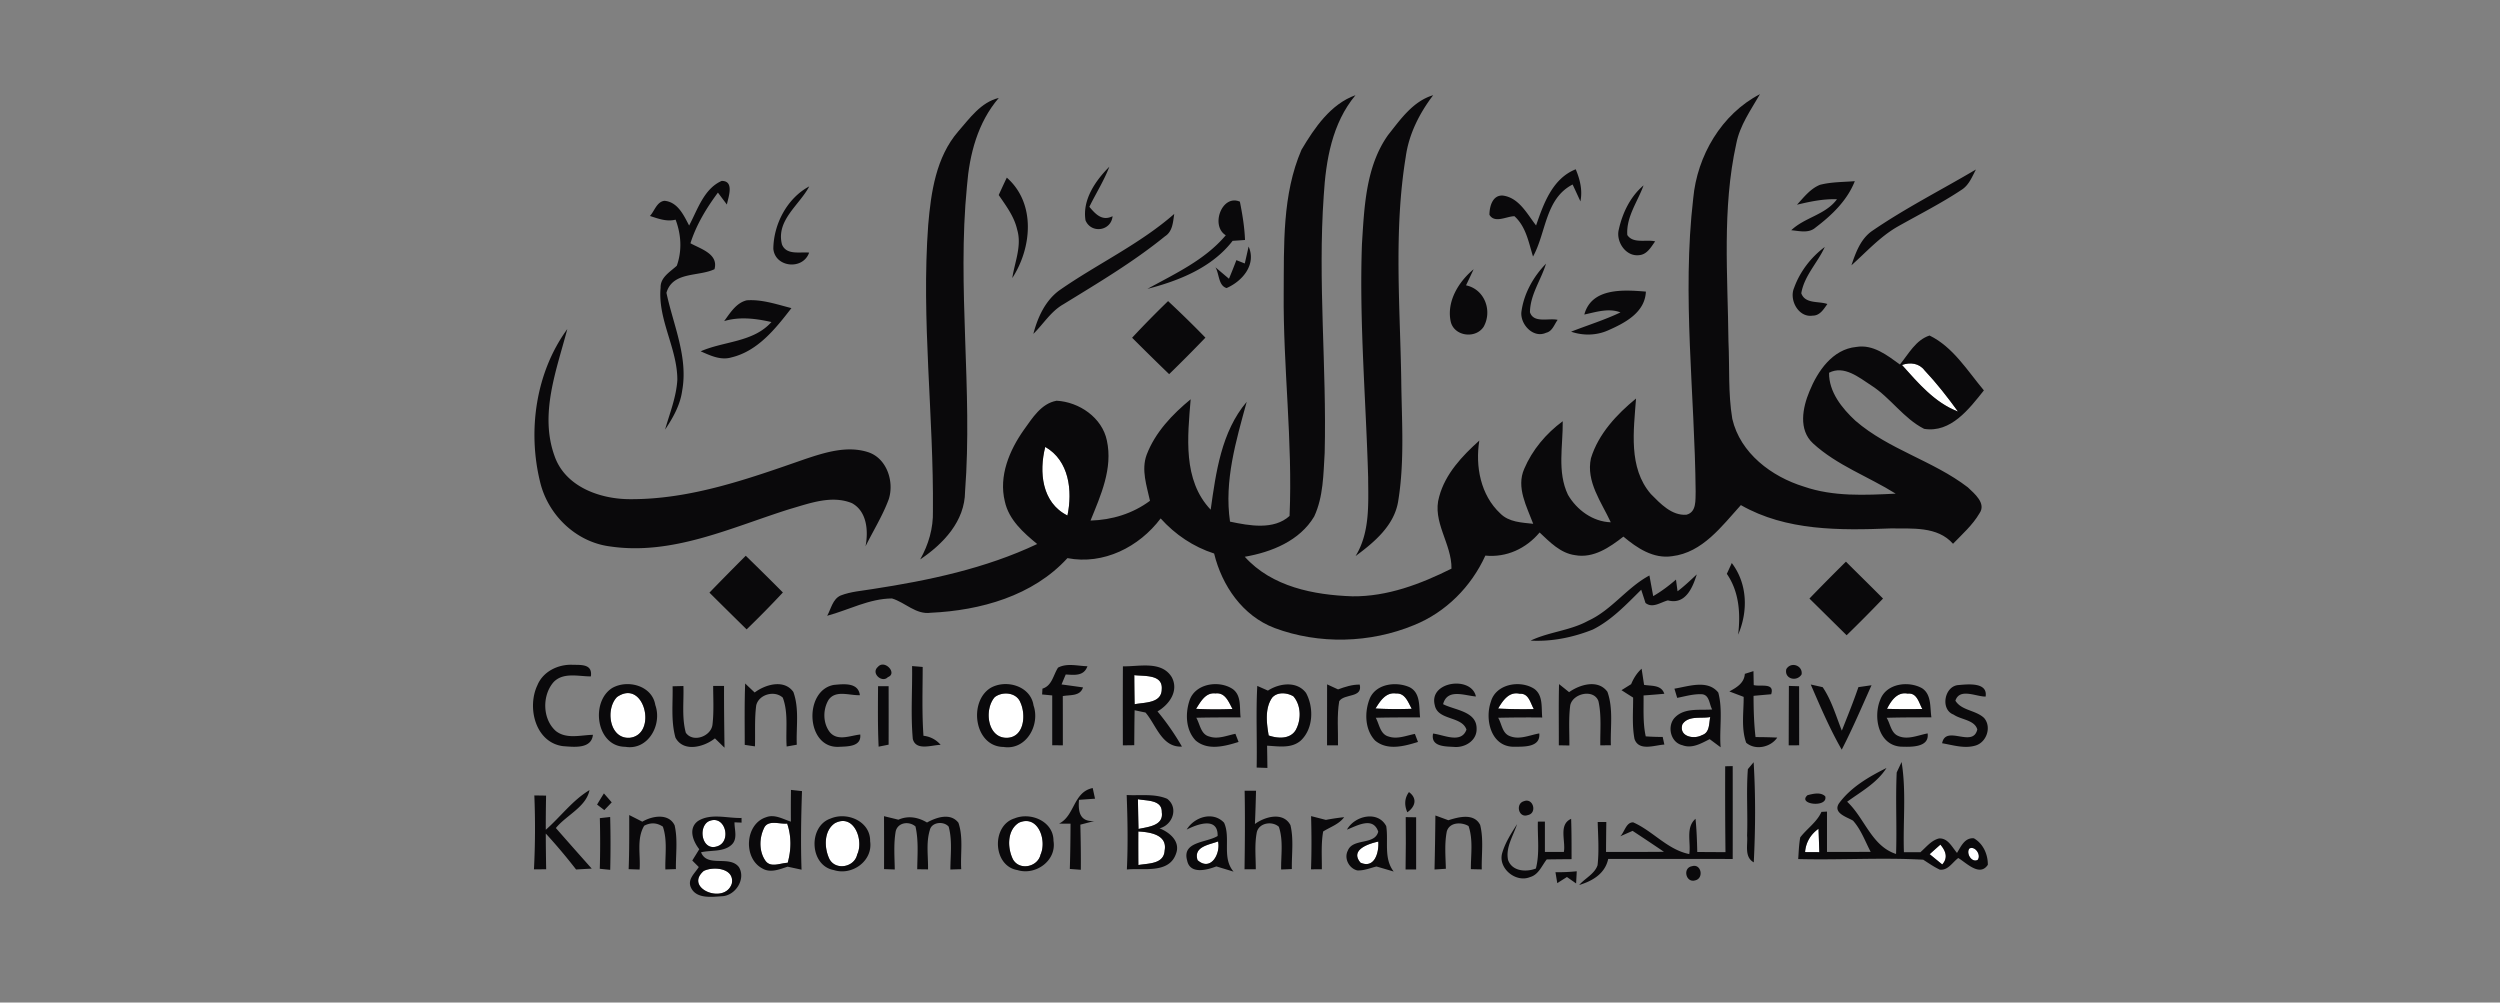 <svg width="197" height="79" fill="none" xmlns="http://www.w3.org/2000/svg"><rect width="100%" height="100%" fill="#808080" stroke="none"/><path d="M149.876 28.761c.646-.233 1.349-.145 1.78.424.955 1.013 1.815 2.117 2.632 3.243-1.833-.695-3.14-2.253-4.412-3.667ZM82.365 35.217c1.891 1.077 2.159 3.461 1.75 5.405-2.025-1.008-2.25-3.441-1.75-5.405ZM89.383 53.202c.787.099 2.265-.084 2.162 1.119-.016 1.115-1.36 1.016-2.136 1.173-.015-.764-.023-1.528-.026-2.292ZM94.25 55.856c.358-.557.748-1.31 1.531-1.214.768-.092 1.043.68 1.34 1.226a30.01 30.01 0 0 1-2.872-.012ZM108.391 55.83c.363-.585.814-1.299 1.612-1.184.726-.046.955.695 1.241 1.207-.951.034-1.902.03-2.853-.023ZM118.052 55.834c.37-.627.859-1.364 1.703-1.166.715-.05.833.73 1.112 1.208-.94.019-1.879.007-2.815-.042ZM148.696 55.856c.321-.638.81-1.363 1.635-1.199.733-.08.871.718 1.149 1.21-.928.024-1.856.02-2.784-.01ZM48.623 54.924c2.155-1.5 3.22 2.953 1.009 3.213-1.62.122-1.94-2.27-1.009-3.213ZM78.385 54.936c.626-.485 1.738-.37 2.032.44.432.939.302 2.67-1.005 2.761-1.604.096-1.89-2.223-1.027-3.201ZM100.25 54.97c.413-.466 1.173-.397 1.67-.1.626.723.63 1.884.164 2.69-.458.707-1.417.638-2.112.394-.165-.967-.317-2.14.278-2.984ZM132.571 57.083c.459-.722 1.479-.443 2.197-.58-.111.507-.027 1.23-.653 1.424-.646.363-1.841.107-1.544-.844ZM89.67 62.977c.668.141 1.905.023 1.879 1.028.16 1.07-1.097 1.153-1.834 1.318a240.61 240.61 0 0 1-.046-2.346ZM55.805 64.738c1.337-.665 1.914 1.608.684 1.96-1.146.37-1.505-1.444-.684-1.96ZM65.79 64.868c1.501-.795 2.296 1.345 1.754 2.471-.214 1.001-1.7 1.284-2.19.344-.416-.875-.45-2.22.436-2.815ZM80.306 64.822c1.51-.65 2.197 1.413 1.689 2.521-.222.978-1.654 1.284-2.17.378-.45-.897-.481-2.322.481-2.899ZM60.19 65.288c.298-.737 1.253-.32 1.838-.393.347 1.008.328 2.07.042 3.094-.589.015-1.364.431-1.773-.191-.489-.722-.47-1.738-.107-2.51ZM142.24 67.145c.057-.757.435-1.398 1.058-1.838.023.615.046 1.23.065 1.845-.378-.004-.753-.004-1.123-.007ZM89.7 65.521c.905.046 2.307.245 2.074 1.498-.061 1.088-1.287 1.004-2.07 1.146-.008-.883-.008-1.762-.004-2.644ZM94.368 67.779c-.344-1.07.916-1.207 1.616-1.475.21.993-.589 2.391-1.616 1.475ZM107.207 67.977c-.856-1.016.638-1.493 1.402-1.661.065.863-.295 2.158-1.402 1.661ZM152.057 67.309c.283-.252.562-.504.845-.753.416.49.626 1.035.145 1.563-.333-.272-.661-.543-.99-.81ZM155.19 66.862c.458-.23.947.523.649.898-.466.252-.94-.528-.649-.898ZM55.453 68.63c.795-.39 2.46-.21 2.212 1.005-.561 1.677-3.797.363-2.212-1.004Z" fill="#fff"/><path d="M75.508 10.357c.906-1.036 1.784-2.3 3.198-2.64-1.666 1.937-2.315 4.454-2.51 6.952-.79 8.007.462 16.056-.149 24.066-.015 2.342-1.715 4.122-3.537 5.348.66-1.165 1.039-2.464 1.004-3.808.07-7.526-.928-15.043-.37-22.565.221-2.575.615-5.325 2.364-7.354Z" fill="#0A090B"/><path d="M102.558 11.8c1.024-1.722 2.288-3.594 4.255-4.3-1.845 2.215-2.334 5.126-2.502 7.914-.477 6.754.241 13.52.073 20.277-.103 1.68-.1 3.45-.825 5.008-1.139 1.917-3.362 2.811-5.47 3.174 2.131 2.369 5.439 3.014 8.484 3.117 2.75.03 5.378-.97 7.804-2.18.034-1.968-1.555-3.703-.967-5.681.486-1.8 1.811-3.198 3.16-4.412-.325 2.024.099 4.297 1.65 5.741.68.692 1.692.718 2.597.818-.508-1.36-1.352-2.862-.71-4.325.638-1.5 1.727-2.796 3.037-3.758.027 1.929-.455 3.98.412 5.798.699 1.196 1.952 2.117 3.373 2.166-.729-1.585-1.963-3.201-1.562-5.046.592-1.921 2.025-3.457 3.553-4.706-.18 2.513-.623 5.447 1.169 7.525.748.757 1.642 1.715 2.8 1.631.821-.202.703-1.176.729-1.818-.069-7.697-1.085-15.425-.191-23.107.306-3.358 2.231-6.647 5.26-8.217-.718 1.253-1.589 2.456-1.868 3.908-1.126 5.111-.668 10.386-.615 15.578.096 2.032-.034 4.083.302 6.1.627 2.709 3.098 4.558 5.642 5.34 2.323.803 4.817.673 7.235.555-2.154-1.349-4.629-2.227-6.52-3.966-1.158-1.073-.818-2.807-.275-4.102.645-1.59 1.822-3.312 3.682-3.492 1.333-.225 2.437.654 3.446 1.383.684-.833 1.241-1.929 2.334-2.284 1.86.905 2.987 2.78 4.282 4.324-1.157 1.452-2.605 3.373-4.71 3.03-1.62-.818-2.651-2.46-4.179-3.431-.951-.619-2.132-1.6-3.312-.99-.019 1.517 1.02 2.8 2.078 3.782 2.624 2.27 6.123 3.148 8.855 5.245.527.5 1.474 1.268.917 2.055-.539.92-1.349 1.635-2.082 2.395-1.223-1.398-3.244-1.184-4.921-1.21-3.984.156-8.224.206-11.796-1.838-1.505 1.658-3.014 3.736-5.413 4.026-1.478.226-2.769-.641-3.843-1.543-1.077.84-2.356 1.727-3.804 1.463-1.158-.153-1.99-1.031-2.8-1.788-1.066 1.269-2.606 1.987-4.275 1.822-1.112 2.45-3.117 4.47-5.623 5.478-3.453 1.43-7.487 1.536-10.99.226-2.514-.955-4.141-3.331-4.76-5.868-1.63-.523-3.071-1.493-4.213-2.765-1.692 2.25-4.504 3.678-7.346 3.128-2.72 2.98-6.86 4.126-10.769 4.305-1.169.165-2.009-.813-3.056-1.127-1.791.012-3.411.906-5.107 1.364.306-.542.428-1.318 1.062-1.597.802-.313 1.673-.366 2.517-.508 4.435-.68 8.89-1.62 12.97-3.549-1.09-.897-2.236-1.91-2.549-3.353-.496-2.01.363-4.038 1.51-5.658.664-.92 1.36-2.066 2.57-2.28 1.776.095 3.59 1.329 3.961 3.14.478 2.192-.481 4.316-1.29 6.303 1.684-.046 3.33-.547 4.686-1.559-.256-1.176-.699-2.426-.267-3.614.672-1.776 2.028-3.197 3.472-4.385-.237 2.941-.641 6.364 1.578 8.702.416-2.953.84-6.139 2.838-8.5-.836 3.072-1.787 6.216-1.314 9.44 1.517.32 3.446.68 4.691-.447.256-5.852-.512-11.705-.462-17.565.03-3.778-.126-7.75 1.402-11.291Zm47.318 16.961c1.272 1.414 2.579 2.972 4.412 3.668-.817-1.127-1.677-2.231-2.632-3.244-.431-.569-1.134-.657-1.78-.424Zm-67.51 6.456c-.501 1.964-.276 4.397 1.749 5.405.409-1.944.141-4.328-1.75-5.405Z" fill="#0A090B"/><path d="M109.384 10.635c.978-1.23 1.96-2.662 3.549-3.132-1.089 1.436-1.918 3.071-2.162 4.87-.951 5.822-.443 11.74-.352 17.6.035 3.158.272 6.352-.236 9.484-.291 1.937-1.88 3.263-3.362 4.359 1.142-1.864 1.001-4.107.989-6.204-.172-6.12-.706-12.235-.489-18.359.184-2.933.298-6.135 2.063-8.618ZM87.415 13.141c-.42 1.1-1.058 2.101-1.574 3.156.486.576 1.009 1.153 1.83.74-.11 1.173-1.684 1.395-2.131.33-.264-1.62.783-3.133 1.875-4.226ZM121.043 17.767c.588-1.711 1.291-3.701 3.125-4.427.336.802.546 1.65.37 2.529-.153-.332-.458-.997-.615-1.33-2.17 1.112-2.082 3.813-3.121 5.677-.347-1.12-.55-2.353-1.463-3.178-.619.003-1.555.588-1.971-.111 0-.634.233-1.562 1.047-1.517 1.276.16 1.917 1.44 2.628 2.357ZM147.527 18.195c2.617-1.795 5.451-3.228 8.178-4.84-.301.566-.546 1.219-1.107 1.585-1.631 1.085-3.385 1.968-5.089 2.93-1.375.795-2.444 1.99-3.617 3.037.336-1 .726-2.085 1.635-2.712ZM54.304 17.771c.668-1.257 1.168-2.9 2.563-3.514 1.027-.012.52 1.302.412 1.86-.175-.233-.53-.703-.706-.94-.906 1.223-1.704 2.533-2.166 3.992.794.443 2.23.837 1.895 2.044-1.261.604-3.293.164-3.786 1.86.542 2.54 1.723 5.07 1.238 7.724-.153 1.123-.722 2.128-1.345 3.056.367-1.295.89-2.57.966-3.927 0-2.498-1.554-4.74-1.318-7.265-.023-.81.757-1.242 1.276-1.72.424-1.191.348-2.456-.095-3.632-.7.18-1.368-.08-2.021-.29.363-.394.535-1.116 1.142-1.196 1.047.092 1.517 1.13 1.945 1.948ZM78.698 15.368c.21-.458.42-.916.638-1.371 2.303 2.025 1.975 5.535.432 7.915.19-1.26.767-2.533.385-3.816-.229-1.028-.874-1.876-1.455-2.728ZM143.432 14.559c.89-.226 1.818-.21 2.727-.283-.596 1.516-1.807 2.681-3.082 3.644-.543.49-1.284.279-1.926.222 1.07-1.02 2.697-1.211 3.603-2.441-1.074-.039-2.121.183-3.152.431.543-.588 1.058-1.272 1.83-1.574ZM60.939 19.597c.023-1.937 1.085-3.977 2.83-4.909-.782 1.486-2.631 2.67-2.15 4.573.348.867 1.42.573 2.14.646-.486 1.401-2.694 1.172-2.82-.31ZM127.56 18.092c.29-1.314.909-2.601 1.952-3.484-.462 1.284-1.379 2.483-1.28 3.912.458.703 1.494.332 2.193.5-.333.463-.646 1.055-1.291 1.089-1.036.107-1.811-1.077-1.574-2.017ZM96.591 18.539c-1.23-.756-.294-3.259 1.112-2.647.198.993.366 2.005.404 3.018-.244.019-.733.053-.977.068-1.624 2.109-4.218 3.14-6.712 3.786 2.185-1.207 4.527-2.273 6.173-4.225ZM83.45 22.898c2.98-2.086 6.33-3.633 9.08-6.04-.099.642-.122 1.38-.733 1.765-2.495 2.028-5.268 3.671-8 5.352-.989.561-1.577 1.558-2.368 2.334.337-1.291.925-2.594 2.021-3.411ZM98.39 19.425c.627 1.425-.481 2.724-1.734 3.274-.657-.191-.573-1.135-.879-1.635.264.225.799.676 1.066.901.203-.485.397-.974.585-1.466.164.068.496.198.66.263.077-.332.23-1.004.302-1.337ZM141.369 22.699c.458-1.284 1.329-2.422 2.422-3.236-.562 1.246-1.616 2.258-1.849 3.645.302.86 1.371.603 2.055.848-.29.408-.592.924-1.165.916-1.108.169-1.86-1.233-1.463-2.173ZM119.882 24.617c.179-1.452.932-2.8 1.944-3.84-.39 1.284-1.249 2.441-1.265 3.824.283.898 1.49.44 2.182.604-.268.359-.409.901-.909 1.016-.997.458-2.021-.63-1.952-1.604ZM114.308 25.3c-.313-1.57.642-3.113 1.815-4.083-.149.317-.447.951-.6 1.268 1.467.306 2.093 2.01 1.387 3.266-.65.986-2.365.745-2.602-.45ZM124.844 24.785c.58-2.132 3.109-1.948 4.851-1.807-.069 1.662-1.673 2.483-3.006 3.067-.913.398-1.948.413-2.888.092 1.295-.508 2.632-.92 3.892-1.52-.939-.363-1.921-.027-2.849.168ZM57.062 25.304c.477-.642.943-1.436 1.78-1.639 1.203-.087 2.372.321 3.522.615-1.245 1.609-2.64 3.381-4.718 3.881-.852.256-1.673-.145-2.433-.477 1.852-.814 4.137-.699 5.577-2.307-1.226-.275-2.502-.443-3.728-.073ZM89.21 26.614a77.747 77.747 0 0 1 2.835-2.887 83.553 83.553 0 0 1 2.942 2.88c-.936.974-1.887 1.933-2.858 2.876a206.135 206.135 0 0 1-2.918-2.869Z" fill="#0A090B"/><path d="M42.553 37.948c-.985-4.041-.328-8.621 2.15-12.017-.843 3.228-2.207 6.685-1.004 10.004.845 2.43 3.595 3.404 5.963 3.4 4.772.023 9.336-1.612 13.787-3.163 1.577-.527 3.323-1.077 4.977-.535 1.46.49 2.048 2.311 1.612 3.69-.477 1.303-1.222 2.48-1.833 3.721.229-1.2.122-2.75-1.074-3.4-1.6-.653-3.339.016-4.9.466-4.581 1.437-9.226 3.671-14.146 2.946-2.701-.337-4.92-2.495-5.532-5.112ZM55.904 46.7c.944-.978 1.902-1.944 2.861-2.907.982.955 1.96 1.918 2.926 2.895a78.976 78.976 0 0 1-2.857 2.908c-.978-.963-1.956-1.926-2.93-2.896ZM136.464 44.366c1.242 1.631 1.295 3.8.501 5.646.198-1.662.084-3.377-.891-4.794.1-.214.295-.638.39-.852ZM142.584 47.166a171.38 171.38 0 0 1 2.876-2.907c.971.97 1.956 1.93 2.923 2.907a114.37 114.37 0 0 1-2.869 2.892c-.978-.963-1.952-1.93-2.93-2.892ZM132.19 46.593c.538-.405 1.023-.87 1.516-1.33-.328 1.059-.901 2.411-2.273 2.048-.58.145-1.203.65-1.768.203-.084-.264-.253-.783-.337-1.043-1.169 1.153-2.33 2.399-3.82 3.14-1.551.619-3.224.959-4.897.87 1.452-.694 3.117-.782 4.534-1.562 1.857-.848 3.045-2.616 4.829-3.571l.298 1.627c.642-.37 1.234-.817 1.795-1.303l.123.921ZM42.35 53.989c.444-1.074 1.62-1.643 2.74-1.605.672.023 1.616-.095 1.47.917-.966.004-2.162-.348-2.93.44-.924 1.046-.897 2.922.172 3.865.837.657 1.952.317 2.919.298-.118 1.146-1.532.951-2.353.894-2.19-.283-2.858-3.064-2.017-4.81ZM69.175 52.556c.53-.63 1.574.512.79.802-.462.49-1.356-.31-.79-.802ZM71.872 52.487c.21.016.626.05.836.07-.004 1.806-.065 3.617.061 5.423a2.04 2.04 0 0 1 1.353.715c-.695.007-1.937.5-2.193-.462-.172-1.91-.027-3.832-.057-5.746ZM83.374 52.61c.707-.379 1.555-.127 2.315-.111-.275.794-1.028.691-1.708.65-.084.194-.248.587-.332.786.561.073 1.127.153 1.692.233-.23.714-1.008.57-1.593.684.004 1.291.004 2.586.004 3.881-.21-.004-.63-.004-.837-.004V54.8l-.798-.077c.008-.115.023-.344.027-.458.764-.233.848-1.07 1.23-1.655ZM88.485 52.506c1.272.03 3.044-.462 3.85.856.577 1.081-.202 2.162-1.123 2.697a19.834 19.834 0 0 1 1.926 2.773c-1.59.077-2.021-1.696-2.873-2.685-.214-.042-.642-.134-.856-.18-.019.917-.023 1.838-.03 2.755-.226.003-.676.011-.898.011-.004-2.074-.007-4.152.004-6.227Zm.898.696c.004.764.011 1.528.026 2.292.776-.157 2.12-.058 2.136-1.173.103-1.203-1.375-1.02-2.162-1.12ZM140.762 52.728c.378-.634 1.318-.271 1.203.416-.386.62-1.383.348-1.203-.416ZM128.534 53.912c.191-.458.454-.882.825-1.218.05.317.145.958.195 1.275.592.1 1.36-.015 1.593.7a81.15 81.15 0 0 1-1.635.133c.015 1.074-.061 2.166.172 3.224.443.03.89.046 1.337.046l.13.6c-.761.042-2.014.558-2.354-.447-.202-1.074-.099-2.17-.107-3.255-.229-.145-.687-.435-.916-.584l.76-.474ZM137.492 53.099c.172-.054.512-.16.68-.214.007.275.015.825.023 1.1.534.145 1.669-.222 1.375.722-.348.03-1.043.091-1.391.126.004 1.085.031 2.17.157 3.25.569 0 1.138.012 1.711.039-.523.771-1.73 1.027-2.448.405-.409-1.158-.188-2.415-.199-3.614l-1.127-.428c.581-.313 1.173-.664 1.219-1.386ZM48.268 54.199c1.222-.673 3.125-.16 3.37 1.356.557 1.554-.566 3.598-2.37 3.293-2.299-.016-2.765-3.576-1-4.65Zm.355.726c-.932.943-.611 3.334 1.009 3.212 2.212-.26 1.146-4.714-1.009-3.212ZM53.001 54.08c.214-.007.642-.015.852-.023.042 1.223-.138 2.487.19 3.683.57.817 2.01.279 2.102-.653.118-1.009.053-2.025.053-3.037h.856c-.004 1.623.015 3.247.038 4.87-.19-.183-.565-.554-.756-.737-.856.684-2.48 1.123-3.11-.061-.366-1.314-.194-2.697-.225-4.042ZM58.72 53.859c.187.18.561.535.748.71.844-.638 2.33-1.066 3.049-.042.48 1.322.213 2.777.27 4.156-.198.035-.595.107-.798.142-.091-1.28.153-2.629-.305-3.85-.65-.6-1.887-.26-2.093.606-.142 1.07-.066 2.155-.1 3.232a50.166 50.166 0 0 1-.806-.118c0-1.612-.027-3.224.034-4.836ZM66.085 58.851c-2.602.107-2.766-4.469-.367-4.882.756-.068 1.914-.214 2.04.81-.799.042-1.884-.431-2.457.355-.47.76-.466 1.86.1 2.575.622.718 1.608.248 2.387.172.103.982-1.035.936-1.703.97ZM69.19 54.073h.833c.004 1.535.004 3.07 0 4.606-.195.039-.588.119-.787.157-.076-1.589-.053-3.178-.046-4.763ZM78.052 54.21c1.23-.707 3.163-.157 3.389 1.375.542 1.547-.585 3.56-2.368 3.274-2.296-.027-2.774-3.56-1.02-4.649Zm.333.726c-.863.978-.577 3.297 1.027 3.201 1.307-.092 1.437-1.822 1.005-2.762-.294-.81-1.406-.924-2.032-.44ZM93.718 55.25c.413-1.388 2.323-1.682 3.415-.956.715.512.528 1.479.627 2.235-1.165.004-2.33 0-3.492.03.295.509.352 1.315 1.028 1.479.684.237 1.387-.084 2.055-.214l.249.642c-1.078.336-2.407.703-3.374-.107-.779-.803-.836-2.09-.508-3.11Zm.531.607c.955.05 1.914.053 2.873.011-.298-.546-.573-1.318-1.34-1.226-.784-.096-1.174.657-1.533 1.215ZM99.074 54.05c.21.091.63.279.84.37.898-.588 2.289-.775 3.003.187.619 1.143.577 2.804-.405 3.74-.737.657-1.772.459-2.666.413.011.584.019 1.165.026 1.753l-.848-.03c.046-2.143-.065-4.29.05-6.433Zm1.177.92c-.596.845-.444 2.017-.28 2.984.696.244 1.655.313 2.113-.394.466-.806.462-1.967-.164-2.689-.497-.298-1.257-.367-1.669.1ZM107.952 55.008c.519-1.138 2.066-1.317 3.105-.863.902.44.753 1.551.845 2.384-1.166.004-2.327 0-3.492.03.283.509.344 1.3 1.012 1.479.688.237 1.395-.077 2.071-.206l.244.634c-1.081.336-2.41.703-3.38-.111-.826-.875-.845-2.284-.405-3.346Zm.439.822c.951.053 1.902.057 2.854.023-.287-.512-.516-1.253-1.242-1.207-.798-.115-1.249.6-1.612 1.184ZM113.055 55.543c-.462-1.86 2.896-2.303 3.247-.66-.917-.073-2.254-.65-2.586.607.951.485 2.678.557 2.64 1.963.011.913-.917 1.471-1.75 1.406-.691-.046-1.891.008-1.681-1.054.833.091 2.224.825 2.632-.31-.363-1.092-2.284-.699-2.502-1.952ZM117.479 55.306c.382-1.417 2.307-1.745 3.419-1.027.718.52.55 1.493.63 2.261a105.463 105.463 0 0 0-3.472.02c.282.47.313 1.207.897 1.436.764.328 1.578-.069 2.342-.203.111 1.15-1.307 1.04-2.086 1.05-1.742-.064-2.212-2.177-1.73-3.537Zm.573.528c.936.05 1.875.06 2.815.042-.279-.478-.397-1.257-1.112-1.207-.844-.2-1.333.538-1.703 1.165ZM122.853 53.908c.264.207.528.42.791.634.852-.61 2.3-1.031 3.022-.026.477 1.344.221 2.811.271 4.21-.206.003-.623.003-.833.007-.019-1.165.107-2.35-.149-3.491-.374-.978-2.009-.608-2.219.328-.138 1.05-.061 2.116-.069 3.174l-.833-.015c.008-1.608-.023-3.216.019-4.82ZM131.945 54.267c1.108-.18 2.624-.74 3.457.31.371 1.39.069 2.88.184 4.309-.218-.16-.65-.482-.864-.642-.661.332-1.39.772-2.15.478-.955-.218-1.238-1.551-.562-2.212.764-.753 1.937-.527 2.911-.604-.237-.4-.203-1.146-.806-1.2-.665-.034-1.31.161-1.952.287-.054-.183-.164-.542-.218-.726Zm.627 2.816c-.298.951.897 1.207 1.543.844.626-.195.542-.917.653-1.425-.718.138-1.738-.141-2.196.58ZM142.687 53.939l.94.21c.703 1.04 1.05 2.27 1.509 3.427.45-1.139.913-2.27 1.306-3.43.26-.035.775-.112 1.035-.15-.764 1.7-1.493 3.42-2.349 5.077-.944-1.65-1.689-3.396-2.441-5.134ZM148.176 55.112c.485-1.261 2.216-1.479 3.282-.879.76.497.615 1.513.737 2.292-1.177.008-2.353 0-3.53.038.287.447.333 1.142.864 1.406.76.374 1.6-.034 2.368-.176.157 1.146-1.387 1.066-2.124 1.043-1.776-.13-2.181-2.368-1.597-3.724Zm.52.744c.928.031 1.856.035 2.785.012-.279-.493-.417-1.291-1.15-1.211-.825-.164-1.314.562-1.635 1.2ZM153.944 56.311c-1.069-.393-.729-2.269.398-2.33.718-.061 2.307-.245 2.124.909-.738.015-2.048-.703-2.38.325.481.787 1.612.74 2.261 1.363.608.703.203 1.91-.672 2.17-.871.264-1.776-.034-2.636-.18.287-1.493 2.426.41 2.773-1.088-.217-.756-1.283-.76-1.868-1.169ZM137.732 60.609c.115-.138.34-.41.455-.543.16 2.624.141 5.264.011 7.888-.775-.431-.454-1.39-.527-2.104.061-1.746-.072-3.5.061-5.241ZM135.945 60.383l.592-.015c.004 2.441.004 4.878 0 7.32-3.27-.008-6.54-.005-9.81-.005-.248 1.162-1.234 1.738-2.288 2.055.462-.53 1.211-.867 1.448-1.554.129-1.131.042-2.277.011-3.412h.68c-.011.787-.019 1.57-.023 2.361 1.52 0 3.041.004 4.565-.011a189.965 189.965 0 0 0-2.472-1.65l-.97.427c.336-.324.459-1.119 1.02-1.096 1.559.688 2.689 2.147 4.416 2.498.145-.913-.309-2.082.493-2.78.088.867.118 1.741.137 2.616.741.004 1.482.011 2.224.011a435.9 435.9 0 0 1-.023-6.765ZM144.899 63.325c.924-1.28 2.364-2.113 3.755-2.808-.745 1.18-2.002 1.86-3.098 2.659 1.383 1.287 1.917 3.491 3.854 4.118.073-2.14-.05-4.283.05-6.422.095-.206.29-.619.386-.825.382 2.346.099 4.74.183 7.105.325 0 .974.004 1.295.004.458-.393.852-.932 1.467-1.085.695-.053 1.035.688 1.421 1.139.313-.505.6-1.208 1.325-1.154.734.416 1.112 1.264 1.104 2.09-.638.966-1.677-.146-2.33-.535-.454.332-.81 1-1.459.916-.462-.217-.879-.511-1.303-.783-3.285-.18-6.566.035-9.851-.05.042-.569.057-1.145.16-1.707.531-.695 1.303-1.192 1.673-2.01.111-.007.329-.018.436-.026v3.182c1.146 0 2.295 0 3.441-.007-.435-.833-.76-1.754-1.39-2.46-.466-.28-1.585-.581-1.119-1.341Zm-2.659 3.82c.371.003.745.003 1.123.007-.019-.615-.042-1.23-.065-1.845-.623.44-1.001 1.081-1.058 1.838Zm9.817.164c.329.267.657.538.99.81.481-.527.271-1.074-.145-1.563-.283.249-.562.5-.845.753Zm3.133-.447c-.291.37.183 1.15.649.898.298-.375-.191-1.127-.649-.898ZM62.33 62.244c.217.026.653.072.867.095-.07 2.063-.107 4.13-.035 6.192-.37-.08-.737-.16-1.1-.237-.634.21-1.36.52-1.994.138-1.517-.802-1.368-3.503.302-4.034.672-.26 1.325.149 1.952.348-.008-.837-.004-1.67.007-2.502Zm-2.14 3.044c-.363.772-.382 1.788.107 2.51.409.623 1.184.206 1.773.19.286-1.023.305-2.085-.042-3.093-.585.072-1.54-.344-1.838.393ZM83.45 64.902c1.253-.615 1.116-2.49 2.655-2.804l.183.84c-.317.02-.947.066-1.264.089-.073.92.053 1.75 1.211 1.669l-1.104.287c.03 1.184.05 2.368.038 3.556-.218-.015-.65-.05-.867-.065.038-1.188.05-2.38.057-3.568-.225 0-.68-.004-.909-.004ZM42.106 62.68l.925.014c-.015.898-.027 1.792-.023 2.693 1.169-1.027 2.1-2.315 3.445-3.128-.263 1.333-1.83 1.979-2.65 2.99.935 1.07 1.879 2.136 2.826 3.198-.31.016-.924.05-1.234.069a44.571 44.571 0 0 0-2.387-2.834c0 .936.015 1.875.03 2.815-.24.004-.722.008-.962.008.1-1.941.11-3.885.03-5.826ZM47.05 63.401c.175-.298.358-.592.538-.882l.615.706c-.145.153-.435.459-.584.611-.142-.11-.428-.328-.57-.435ZM98.077 62.312h.898c-.023.871-.046 1.746-.088 2.62.787-.584 2.231-.985 2.8.089.271 1.127.088 2.31.111 3.46-.21.012-.634.027-.845.035-.015-1.12.184-2.284-.179-3.365-.523-.474-1.547-.317-1.734.412-.191.963-.084 1.956-.084 2.934-.222 0-.665 0-.887.004.03-2.063.05-4.13.008-6.189ZM142.435 62.66c.431-.11 1.031-.267 1.394.092.241.924-2.25.65-1.394-.092ZM88.783 62.648c1.058.058 2.181-.126 3.186.295.917.687.45 2.07-.6 2.33.802.313 1.67 1.039 1.299 2.005-.55 1.593-2.579 1.104-3.87 1.238.092-1.956.058-3.912-.015-5.868Zm.886.329c.012.78.027 1.562.046 2.346.737-.165 1.994-.249 1.834-1.318.026-1.005-1.211-.887-1.88-1.028Zm.03 2.544c-.003.883-.003 1.761.005 2.644.783-.142 2.009-.058 2.07-1.146.233-1.253-1.169-1.452-2.074-1.498ZM110.897 64.008c-.237-.542-.237-1.1.13-1.592.714.527.458 1.188-.13 1.592ZM120.088 63.134c.729-.29 1.069.947.302 1.096-.726.26-.997-.902-.302-1.096ZM47.267 64.47l.814-.091c.038 1.387.038 2.777.004 4.164a67.16 67.16 0 0 1-.822-.084 73.14 73.14 0 0 0 .004-3.988ZM49.582 64.226c.26.13.772.39 1.032.523.775-.458 2.078-.691 2.547.29.256 1.128.084 2.3.1 3.446-.207.008-.623.02-.83.027-.03-1.123.173-2.288-.198-3.373-.47-.313-.959-.34-1.47-.072-.616 1.027-.276 2.315-.363 3.453l-.864-.03c.057-1.422.046-2.843.046-4.264ZM54.98 64.711c1.012-.66 2.322-.221 3.453-.256l.004.367a28.556 28.556 0 0 1-.558-.023c-.011.573.271 1.307-.23 1.769-.64.588-1.615.405-2.406.592.482 1.23 2.246.202 2.984 1.169.573.943-.287 2.277-1.368 2.296-.814.057-2.028.21-2.425-.715-.272-.634.336-1.111.63-1.589-.13-.13-.386-.382-.512-.512l.55-.89c-.489-.622-.886-1.62-.122-2.208Zm.825.027c-.821.516-.462 2.33.684 1.96 1.23-.352.653-2.625-.684-1.96Zm-.352 3.893c-1.585 1.367 1.65 2.681 2.212 1.004.248-1.215-1.417-1.394-2.212-1.004ZM65.462 64.497c1.299-.55 3.132.226 3.105 1.788.234 1.559-1.428 2.74-2.86 2.277-1.922-.344-2.044-3.465-.245-4.065Zm.328.37c-.886.597-.852 1.941-.435 2.816.489.94 1.975.657 2.189-.344.542-1.126-.252-3.266-1.754-2.471ZM69.66 64.314c.378.096.756.183 1.135.279.763-.34 1.554-.199 2.253.221.741-.408 1.853-.79 2.476.02.397 1.16.149 2.444.221 3.66-.214.003-.642.018-.855.026.003-1.127.164-2.277-.134-3.377-.382-.458-1.349-.374-1.486.271-.306 1.001-.122 2.067-.141 3.094-.21-.003-.638-.007-.852-.011.015-1.127.114-2.27-.138-3.373-.493-.428-1.367-.336-1.555.37-.175.997-.091 2.013-.076 3.022l-.844-.03c.004-1.391.004-2.782-.004-4.172ZM79.943 64.49c1.28-.524 3.08.237 3.072 1.765.263 1.566-1.414 2.754-2.842 2.307-1.949-.321-2.063-3.507-.23-4.072Zm.363.332c-.962.577-.932 2.002-.481 2.9.516.905 1.948.6 2.17-.379.508-1.108-.18-3.17-1.689-2.52ZM93.512 65.372c.596-.997 2.074-1.47 2.945-.542.547 1.207-.198 2.754.749 3.854l-1.36-.412c-.752.294-2.078.641-2.3-.467-.424-1.512 1.54-1.39 2.403-1.929.042-1.543-1.616-.928-2.437-.504Zm.856 2.407c1.027.916 1.826-.482 1.616-1.475-.7.268-1.96.405-1.616 1.475ZM103.314 64.31c.386.096.776.199 1.165.298.478-.092.959-.164 1.44-.214-.412.562-1.088.768-1.654 1.127-.172.982-.095 1.983-.103 2.976-.214 0-.642.004-.855.007.053-1.398.045-2.796.007-4.194ZM106.141 65.376c.6-1.096 2.441-1.532 3.094-.275.187 1.196-.214 2.54.588 3.576-.454-.134-.909-.268-1.359-.398-.501.126-.99.336-1.513.31-.657-.165-1.058-.955-.741-1.563.397-1 2.124-.408 2.395-1.49-.409-1.218-1.673-.466-2.464-.16Zm1.066 2.601c1.108.497 1.467-.798 1.402-1.661-.764.168-2.258.645-1.402 1.661ZM113.109 64.26c.34.123.68.249 1.02.375.809-.256 2.028-.585 2.509.374.283 1.139.096 2.338.126 3.5a64.775 64.775 0 0 1-.859-.02c-.008-1.13.191-2.303-.183-3.396-.554-.332-1.509-.313-1.716.432-.187.966-.095 1.956-.072 2.934-.226.015-.673.046-.894.057.034-1.417.057-2.838.069-4.255ZM121.184 64.746c.138-.004.413-.004.554-.004v2.391h1.494c.16-.848-.44-2.158.573-2.609.038 1.058.034 2.12.034 3.178-.653.004-1.306.012-1.956.02-.389.496-.645 1.207-1.31 1.39-1.116.47-2.521-.672-2.208-1.86.233-.84.718-1.578 1.18-2.308-.294.913-.916 1.819-.71 2.82.317.901 1.417.974 2.193.676.313-1.204.122-2.468.156-3.694Z" fill="#0A090B"/><path d="M133.328 68.256c.726-.229.963.948.263 1.116-.741.237-1.031-.986-.263-1.116ZM122.571 68.73c.558.008 1.115-.015 1.677-.073-.015.237-.038.719-.05.96l-.722-.509c-.191.118-.573.36-.764.481-.034-.213-.107-.645-.141-.86ZM104.575 53.927c.214.1.645.298.863.398.55-.203 1.112-.386 1.708-.379.252 1.074-1.204.688-1.616 1.307-.191 1.15-.077 2.322-.096 3.48h-.863c-.004-1.6-.004-3.205.004-4.806ZM140.964 54.05c.202.007.604.023.806.026-.004 1.551-.004 3.102.004 4.653l-.825.004c.011-1.563 0-3.121.015-4.683ZM110.771 64.39l.821.012v4.11h-.833c.023-1.375.027-2.75.012-4.122Z" fill="#0A090B"/></svg>